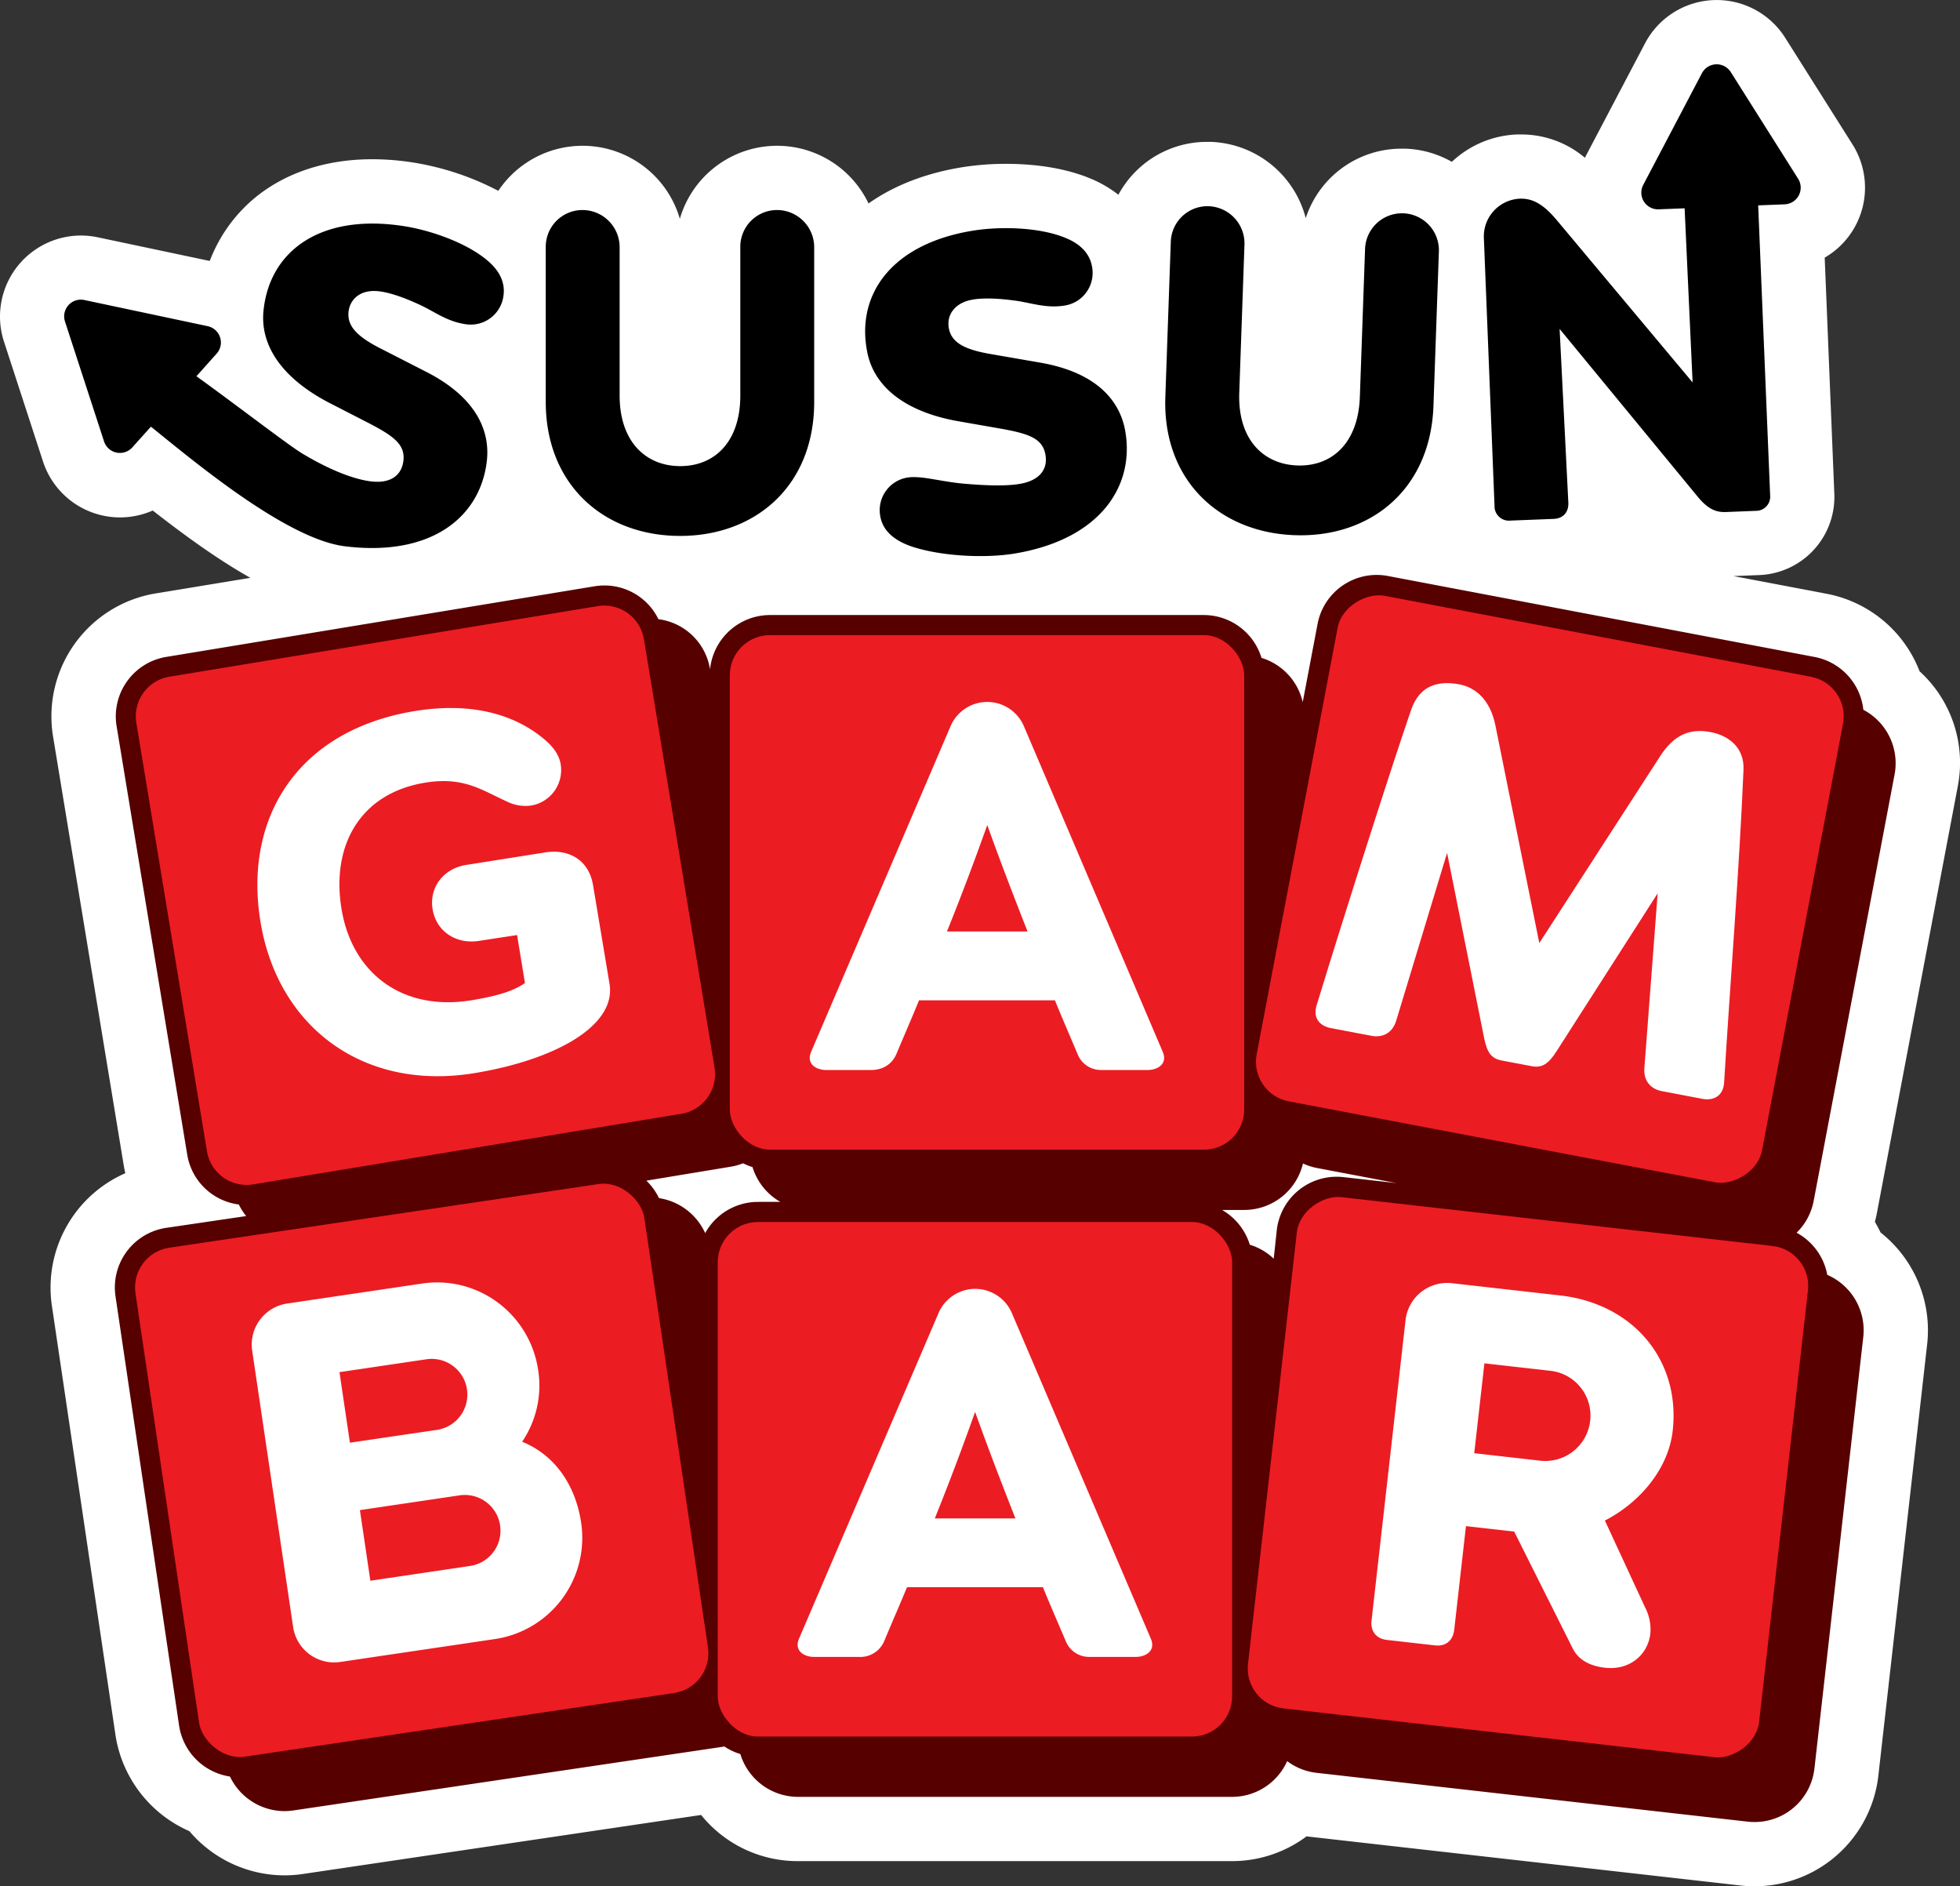 <svg xmlns="http://www.w3.org/2000/svg" viewBox="0 0 694 667.74"><rect x="0" y="0" width="694" height="667.74" fill="#333333" stroke="none"/><defs><style>.cls-1{fill:#fff;}.cls-2{fill:#560000;}.cls-3{fill:#ec1c23;}</style></defs><g id="Layer_2" data-name="Layer 2"><g id="Layer_4" data-name="Layer 4"><path class="cls-1" d="M693.21,278.39a43.82,43.82,0,0,0-13.52-40.76,44.06,44.06,0,0,0-32.92-27.44l-33-6.26,8.88-.35a27.68,27.68,0,0,0,26.84-29.06L646.09,91.2a28.64,28.64,0,0,0,9.84-40.09L632.09,13.36a28.68,28.68,0,0,0-49.63,2L561.69,54.86c-.17.32-.33.64-.49,1a34.83,34.83,0,0,0-22.59-8.26l-1.48,0a35.7,35.7,0,0,0-23.06,9.69,35.7,35.7,0,0,0-16.47-4.66c-.42,0-.84,0-1.26,0a35.62,35.62,0,0,0-34,24.59,36.08,36.08,0,0,0-33.59-27q-.63,0-1.26,0A35.63,35.63,0,0,0,396,68.94a42.2,42.2,0,0,0-9.53-5.59C376,58.91,364.24,58,356.21,58a97,97,0,0,0-16,1.28c-14.31,2.4-24.88,7.24-32.68,12.74a35.87,35.87,0,0,0-66.81,5.43,35.88,35.88,0,0,0-64.28-9.9,98.14,98.14,0,0,0-32.16-10.32,92.65,92.65,0,0,0-12.48-.86h0c-16.26,0-30.59,4.69-41.44,13.57A53.92,53.92,0,0,0,74.27,92.38L34.61,84A28.68,28.68,0,0,0,1.4,120.91l13.83,42.46a28.69,28.69,0,0,0,38.85,17.35c11.27,8.8,23,17.31,34.55,23.82l-33.48,5.52a44.11,44.11,0,0,0-36.36,50.69l25,151.64c.16,1,.36,2,.58,2.92a44.19,44.19,0,0,0-26,46.9l22.52,152a44.49,44.49,0,0,0,26.16,34,44.29,44.29,0,0,0,33.62,15.65,45.35,45.35,0,0,0,6.48-.47l141.1-20.91a43.87,43.87,0,0,0,34.32,16.34H436.28a44.07,44.07,0,0,0,26.36-8.77l.95.12,152.7,17.28a44.12,44.12,0,0,0,48.8-38.87l17.28-152.71a44.14,44.14,0,0,0-16.51-39.59c-.61-1.29-1.29-2.55-2-3.77q.42-1.56.72-3.15Z"/><path class="cls-2" d="M670.84,274.14a21.38,21.38,0,0,0-11.06-22.88,21.38,21.38,0,0,0-17.26-18.7l-151-28.65a21.31,21.31,0,0,0-25,17l-5.25,27.63a21.37,21.37,0,0,0-14.6-15.66,21.38,21.38,0,0,0-20.42-15.16H272.64a21.37,21.37,0,0,0-21.24,19.34l0-.2a21.23,21.23,0,0,0-18.26-17.67A21.25,21.25,0,0,0,214,207.25h0a21.63,21.63,0,0,0-3.49.29l-151.63,25a21.33,21.33,0,0,0-17.59,24.53l25,151.64a21.24,21.24,0,0,0,18.27,17.67,21.73,21.73,0,0,0,2.6,4.1L58.9,434.64a21.33,21.33,0,0,0-18,24.24l22.52,152a21.47,21.47,0,0,0,18,18,21.49,21.49,0,0,0,19.26,12.24,22.11,22.11,0,0,0,3.14-.23l152-22.53c.22,0,.44-.09.65-.13a21.41,21.41,0,0,0,5.67,2.69,21.38,21.38,0,0,0,20.42,15.15H436.28a21.35,21.35,0,0,0,19.48-12.65,21.11,21.11,0,0,0,10.39,4.14l152.7,17.29a21.93,21.93,0,0,0,2.42.13A21.31,21.31,0,0,0,642.46,626l17.29-152.71a21.37,21.37,0,0,0-12.75-22,21.12,21.12,0,0,0-4.31-9.44,21.36,21.36,0,0,0-6.55-5.48,21.27,21.27,0,0,0,6.05-11.27ZM268.37,425.46a21.36,21.36,0,0,0-18.68,11.05,21.54,21.54,0,0,0-16.36-12.39,21.55,21.55,0,0,0-4.46-6.18L258.76,413a21.31,21.31,0,0,0,4.36-1.21,20.54,20.54,0,0,0,3.33,1.35,21.41,21.41,0,0,0,9.82,12.3Zm207.32-8.77a21.62,21.62,0,0,0-2.41-.13h0a21.33,21.33,0,0,0-21.2,18.94L451,445.57a21.22,21.22,0,0,0-8.47-4.95,21.47,21.47,0,0,0-9.82-12.31h7.89a21.37,21.37,0,0,0,20.76-16.45,21.32,21.32,0,0,0,4.94,1.6l28.19,5.35Z"/><path class="cls-3" d="M228,226.28a14.23,14.23,0,0,0-16.36-11.72L60,239.54A14.23,14.23,0,0,0,48.28,255.9l25,151.63a14.24,14.24,0,0,0,16.36,11.73l151.63-25A14.22,14.22,0,0,0,253,377.92Z"/><rect class="cls-3" x="258.41" y="224.83" width="182.14" height="182.14" rx="14.23"/><rect class="cls-3" x="457.66" y="223.63" width="182.14" height="182.14" rx="14.23" transform="translate(137.24 795.12) rotate(-79.25)"/><rect class="cls-3" x="58.23" y="429.43" width="182.14" height="182.14" rx="14.23" transform="translate(-74.67 27.5) rotate(-8.43)"/><rect class="cls-3" x="254.14" y="432.58" width="182.14" height="182.14" rx="14.23"/><rect class="cls-3" x="449.94" y="431.82" width="182.14" height="182.14" rx="14.23" transform="translate(-39.41 1001.66) rotate(-83.54)"/><path d="M172.37,163.29c1.15-9.85-2.76-22.18-21.64-31.76l-15.65-8c-8.44-4.25-12.36-8.06-11.64-13.37.6-4.51,4.5-7.92,11.1-7,4.67.62,10.58,3.06,14.89,5.11,5.08,2.49,9.24,5.67,15.68,6.53a11.67,11.67,0,0,0,13.17-10.2c.61-4.51-1.29-8.69-5.71-12.4-7.36-6.24-20.49-11-31.28-12.4C113,76,95.62,89.05,93.35,109.56c-1.41,11.78,5.47,24,23.88,33.37l13,6.67c9,4.66,13.39,7.7,12.59,13.66-.69,5.15-4.69,8.06-11.77,7.11-5.31-.72-13.31-3.43-23.94-9.78-4.92-2.93-23.6-17.37-37.56-27.4l7.15-8a5.91,5.91,0,0,0-3.17-9.73l-43.68-9.26a5.91,5.91,0,0,0-6.84,7.61l13.83,42.45a5.91,5.91,0,0,0,10,2.13l6.6-7.35c14.2,11.39,47.79,39.82,68.76,42.35C153.06,197.16,170.07,182.81,172.37,163.29Z"/><path d="M240.85,189.71c26.48,0,47.44-17.55,47.44-47.45V87.35a13.18,13.18,0,0,0-13.16-13,13,13,0,0,0-13,13V140c0,16.25-8.94,25-21.28,25-12,0-21.45-8.45-21.45-25V87.35a13.18,13.18,0,0,0-13.16-13,13,13,0,0,0-13,13v54.91C193.24,171.51,213.71,189.71,240.85,189.71Z"/><path d="M368.33,128.37l-17.31-3c-9.33-1.57-14.19-4-15.08-9.33-.75-4.49,2-8.9,8.54-10,4.64-.78,11-.2,15.73.49,5.58.87,10.5,2.68,16.91,1.61a11.69,11.69,0,0,0,9.57-13.64c-.75-4.48-3.8-7.93-9.12-10.16-8.87-3.79-22.81-4.41-33.55-2.61-28.2,4.74-40.89,22.35-37,42.62,2.13,11.67,12.32,21.33,32.67,24.83l14.43,2.52c10,1.78,15.07,3.4,16.06,9.33.87,5.13-2.09,9.09-9.15,10.27-5.28.89-12.76.49-18.77,0-8.84-.66-16-3.08-21-2.24a11.69,11.69,0,0,0-9.58,13.63c.78,4.65,4.23,8.51,11.56,10.91,10.44,3.35,25.72,4.08,36.14,2.33,30.6-5.13,42.55-24.27,39-43.61C396.58,142.58,389.19,132,368.33,128.37Z"/><path d="M458.48,189.45c26.47.93,48-15.87,49.08-45.74l1.93-54.89a13.08,13.08,0,0,0-26.14-.92l-1.85,52.61c-.57,16.24-9.81,24.69-22.15,24.26-12-.42-21.13-9.2-20.55-25.76l1.85-52.61A13.18,13.18,0,0,0,428,73a13,13,0,0,0-13.44,12.53l-1.93,54.88C411.55,169.59,431.37,188.5,458.48,189.45Z"/><path d="M621.78,180.83a5,5,0,0,0,5-5.4L622.54,72.7l9.38-.37a5.91,5.91,0,0,0,4.76-9.06L612.84,25.52a5.91,5.91,0,0,0-10.23.41L581.84,65.45a5.91,5.91,0,0,0,5.47,8.65l9.18-.36,2.83,61.64L550.84,77.47c-5-5.82-8.75-7.29-12.81-7.13a13.36,13.36,0,0,0-12.62,13.84l3.77,94.8a5.12,5.12,0,0,0,5.74,5.3l15.26-.6c3.25-.13,5.28-2.33,5.14-5.73l-3.09-61.51,49,59.52c3.93,4.72,6.88,5.41,10,5.29Z"/><path class="cls-1" d="M210,313.42c-1.55-9.38-9-13-17.12-11.64l-28,4.43c-7.77,1.28-13,7.89-11.7,15.65,1.31,7.94,8.34,12.35,16.13,11.25L183.09,331l2.79,17c-3.34,2.22-7.65,4.22-18.84,6.07-24.73,4.07-42.39-9.71-46.11-32.27s6.61-40.95,29.53-44.73c13.72-2.26,20.09,2.62,29.1,6.7a14.6,14.6,0,0,0,8.39,1.4,12.73,12.73,0,0,0,10.56-14.72c-.48-2.89-2.22-5.57-5-8.07-9.34-8.29-24.43-14.33-46.81-10.64-41.16,6.78-60.56,37.6-54.46,74.61,6.13,37.19,36.4,60,75.76,53.53,28.34-4.67,50.29-16.63,47.82-31.62Z"/><path class="cls-1" d="M362.56,257.11a14.11,14.11,0,0,0-26,0L287.19,372.37c-1.83,4.39,2,6.4,5.3,6.4h15.92c4,0,7.32-1.83,9-5.67,2.74-6.58,5.48-12.8,8-19h48.12c2.74,6.76,5.49,13,8,19a8.88,8.88,0,0,0,8.23,5.67h16.65c3.29,0,7.14-2,5.31-6.4ZM335.3,329.74c4.94-12.25,9.52-24.33,14.27-37.68,4.58,12.8,9.52,25.61,14.27,37.68Z"/><path class="cls-1" d="M605.73,259.16c-7.37-1.4-13,.88-18,8.68l-42.69,66-15.55-77.06c-1.81-9.1-7.13-13.46-12.7-14.51-7.55-1.44-14.2.28-17.2,9.21-7,20.27-23.13,70.84-33.42,104.45-1.49,4.93,1.76,7.41,5,8l14.56,2.76c3.23.62,7.17-.5,8.66-5.43l18-59.35,13.09,65.43c1.06,5.23,2.51,7.37,6.29,8.08l10.6,2c3.6.68,5.92-.74,8.85-5.4l35.73-55.79L582.25,378c-.42,5.13,2.83,7.61,6.07,8.23L602.88,389c3.23.62,7.17-.5,7.59-5.64,2-33.31,5.39-75.51,6.87-110.79C617.73,264.6,612,260.35,605.73,259.16Z"/><path class="cls-1" d="M184.88,510.36a35.44,35.44,0,0,0,5.69-25.25,36.34,36.34,0,0,0-14.27-24,36,36,0,0,0-26.89-6.74l-47.78,7.08A14.68,14.68,0,0,0,89.29,478.1L103.8,576a14.68,14.68,0,0,0,16.62,12.33l54.84-8.12a36.22,36.22,0,0,0,30.52-41.14C203.77,525.5,196.29,515,184.88,510.36ZM120.2,485.73,151,481.17a12.63,12.63,0,0,1,3.7,25L123.9,510.7Zm46.23,68.61-35.29,5.23-3.7-25,35.29-5.23a12.63,12.63,0,0,1,3.7,25Z"/><path class="cls-1" d="M358.3,464.86a14.12,14.12,0,0,0-26,0l-49.4,115.26c-1.83,4.39,2,6.41,5.3,6.41h15.92a9.15,9.15,0,0,0,9-5.68c2.74-6.58,5.48-12.8,8.05-19h48.11c2.75,6.77,5.49,13,8.05,19a8.87,8.87,0,0,0,8.23,5.68H402.2c3.3,0,7.14-2,5.31-6.41ZM331,537.5c4.94-12.26,9.51-24.34,14.27-37.69,4.57,12.8,9.51,25.61,14.27,37.69Z"/><path class="cls-1" d="M552.43,458.58l-38.36-4.34a14.84,14.84,0,0,0-16.37,12.88L485.64,573.65c-.43,3.81,1.67,6.45,5.48,6.88l17.09,1.93c3.64.41,6.27-1.68,6.7-5.5l4.16-36.72,17.08,1.93,20.73,41.38c2.25,4.49,6.83,6.3,11.38,6.81,8.54,1,15.22-4.35,16.11-12.17a16.92,16.92,0,0,0-1.9-9.24l-14.21-30.69c12.91-6.64,22.57-18.81,24-31.71C595.11,481.64,578.42,461.52,552.43,458.58Zm10.63,44.29a16,16,0,0,1-17.62,14.21L522,514.42l3.6-31.81L549,485.26A15.93,15.93,0,0,1,563.06,502.87Z"/></g></g></svg>